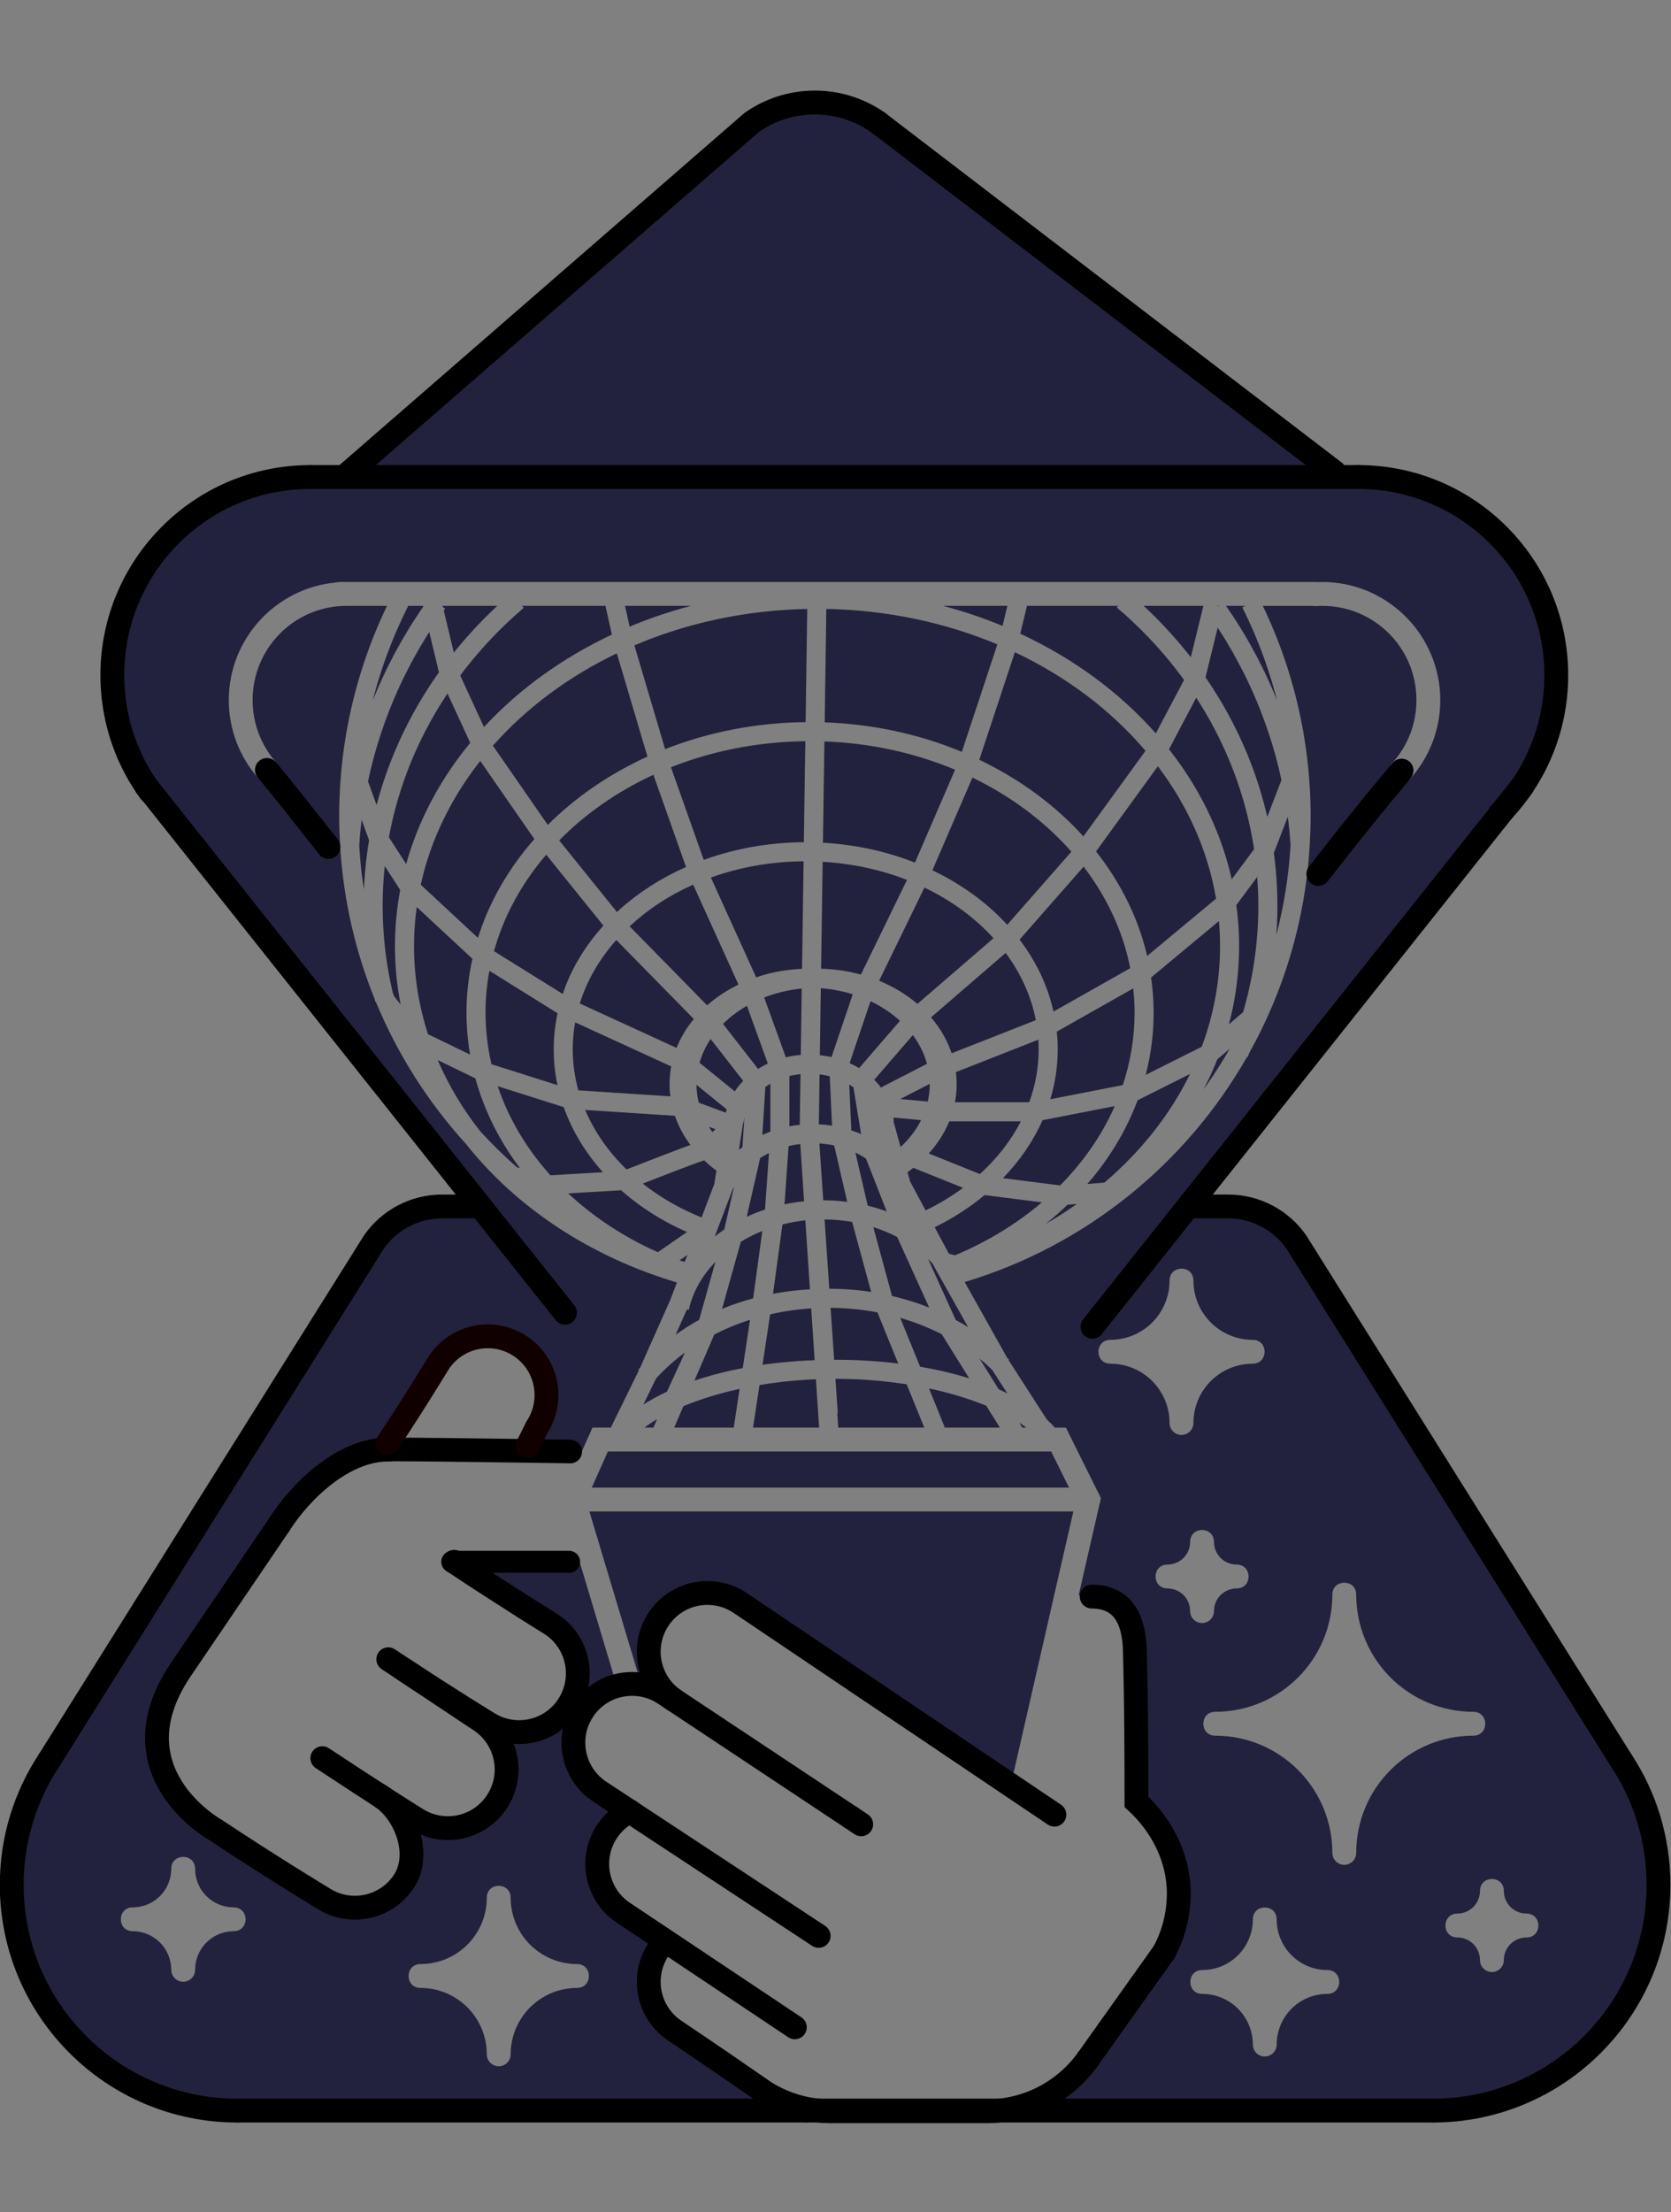 <?xml version="1.0" encoding="UTF-8" standalone="no"?>
<svg
   xmlns:dc="http://purl.org/dc/elements/1.1/"
   xmlns:cc="http://creativecommons.org/ns#"
   xmlns:rdf="http://www.w3.org/1999/02/22-rdf-syntax-ns#"
   xmlns:svg="http://www.w3.org/2000/svg"
   xmlns="http://www.w3.org/2000/svg"
   xmlns:sodipodi="http://sodipodi.sourceforge.net/DTD/sodipodi-0.dtd"
   xmlns:inkscape="http://www.inkscape.org/namespaces/inkscape"
   viewBox="0 0 373.785 494.446"
   height="494.446"
   width="373.785"
   xml:space="preserve"
   id="svg3764"
   version="1.1"
   sodipodi:docname="setto_logo.svg"
   inkscape:version="0.92.3 (2405546, 2018-03-11)"><rect x="0" y="0" width="373.785" height="494.446" fill="#808080" stroke="none"/><sodipodi:namedview
     pagecolor="#ffffff"
     bordercolor="#666666"
     borderopacity="1"
     objecttolerance="10"
     gridtolerance="10"
     guidetolerance="10"
     inkscape:pageopacity="0"
     inkscape:pageshadow="2"
     inkscape:window-width="2262"
     inkscape:window-height="871"
     id="namedview44"
     showgrid="false"
     inkscape:zoom="1.3500141"
     inkscape:cx="172.84413"
     inkscape:cy="191.08448"
     inkscape:window-x="0"
     inkscape:window-y="0"
     inkscape:window-maximized="0"
     inkscape:current-layer="svg3764" /><defs
     id="defs3768" /><g
     transform="matrix(1.333,0,0,-1.333,-158.312,1016.384)"
     id="g3772"><path
       d="m 255.504,745.288 c 3.98,0 7.67,-1.26 10.68,-3.409 l 76.509,-58.551 v -0.84 H 177.134 v 0.57 c 3.679,3.2 67.79,58.9 67.79,58.9 3,2.1 6.65,3.33 10.58,3.33"
       style="fill:#000026;fill-opacity:0.738;fill-rule:nonzero;stroke:none;stroke-width:0.1"
       id="path4700" /><path
       id="path4702"
       d="m 170.833,682.488 c -18.349,0 -33.22,-14.88 -33.22,-33.23 -1e-5,-6.9 2.111,-13.32 5.711,-18.63 0,0 27.77,-34.89 56.06,-70.45 l -0.01,-0.01 h -6.42 c -4.74,0 -8.929,-2.359 -11.449,-5.969 l -54.52,-86.941 c -3.95,-5.98 -6.25,-13.139 -6.25,-20.849 0,-20.9 16.95,-37.85 37.849,-37.85 h 95.562 2.06 c -3.29,0.31 -6.361,1.375 -9.032,3.037 -8.63,5.989 -15.139,10.339 -15.139,10.339 -4.53,3.009 -5.771,9.13 -2.761,13.661 0.19,0.29 0.4,0.568 0.621,0.829 l 0.441,0.659 -6.94,4.63 c -4.54,3.011 -5.77,9.131 -2.761,13.66 0.991,1.48 2.301,2.621 3.79,3.36 l -5.039,3.321 c -4.11,2.73 -5.509,8.02 -3.48,12.359 0.201,0.44 0.44,0.871 0.721,1.291 1.404,2.122 3.495,3.508 5.779,4.085 -0.152,0.197 -0.266,0.421 -0.335,0.659 l -5.87,19.56 -0.173,0.574 h -21.062 c 8.98,-5.96 16.359,-10.5 16.359,-10.5 4.531,-3.009 5.77,-9.119 2.761,-13.658 -0.241,-0.361 -0.49,-0.691 -0.769,-1.011 -3.19,-3.689 -8.711,-4.521 -12.901,-1.74 0,0 -5.54,3.37 -13.83,8.81 7.569,-5.029 12.79,-8.509 12.79,-8.509 4.529,-3.011 5.771,-9.12 2.76,-13.649 -3.009,-4.54 -9.13,-5.77 -13.679,-2.75 0,0 -1.932,1.189 -5.432,3.439 4.13,-3.04 6.371,-9.711 3.51,-14.032 -3.01,-4.529 -9.13,-5.77 -13.679,-2.75 0,0 -8.181,4.922 -17.94,11.391 0,0 -17.33,9.629 -5.911,26.729 l 16.581,24.412 c 3.689,5.819 10.85,12.62 18.259,12.64 l -0.029,1.09 c 4.06,6.04 8.6,13.5 8.6,13.5 1.881,2.831 4.972,4.377 8.133,4.403 1.896,0.016 3.817,-0.516 5.517,-1.645 4.54,-3.009 5.771,-9.13 2.751,-13.679 0,0 -1.332,-2.75 -1.562,-3.1 l -0.01,-0.75 c 3.644,-0.04 6.563,-0.07 9.17,-0.098 l 0.356,0.797 1.419,3.16 h 3.075 l 4.72,9.637 -0.1,0.085 c 0.092,0.107 0.193,0.209 0.287,0.315 l 5.073,11.383 1.112,2.925 c -14.561,4.323 -26.976,12.577 -35.433,23.273 l -0.003,0.003 c -6.328,6.947 -11.46,14.996 -15.1,23.818 l -0.084,-0.021 c -0.041,0.167 -0.077,0.335 -0.117,0.502 -3.176,7.842 -5.161,16.288 -5.745,25.118 l -0.073,0.005 c 0.01,0.181 0.028,0.359 0.04,0.539 -0.097,1.626 -0.163,3.26 -0.163,4.91 0,0.823 0.012,1.644 0.037,2.461 0.004,0.132 0.013,0.262 0.018,0.394 0.023,0.654 0.049,1.307 0.086,1.957 0.023,0.391 0.055,0.778 0.084,1.167 0.031,0.425 0.058,0.851 0.095,1.274 0.025,0.287 0.058,0.571 0.086,0.857 0.051,0.513 0.101,1.027 0.161,1.538 0.034,0.288 0.076,0.573 0.113,0.86 0.064,0.495 0.127,0.99 0.199,1.482 0.048,0.326 0.103,0.65 0.155,0.976 0.073,0.454 0.144,0.909 0.224,1.361 0.055,0.308 0.116,0.613 0.174,0.92 0.09,0.475 0.179,0.95 0.277,1.422 0.065,0.311 0.135,0.619 0.204,0.929 0.096,0.437 0.193,0.875 0.296,1.31 0.082,0.346 0.17,0.689 0.256,1.033 0.106,0.421 0.211,0.843 0.324,1.261 0.09,0.337 0.187,0.671 0.281,1.006 0.113,0.401 0.228,0.801 0.347,1.2 0.107,0.357 0.218,0.712 0.33,1.066 0.121,0.384 0.241,0.768 0.368,1.15 0.116,0.352 0.238,0.702 0.359,1.052 0.129,0.371 0.257,0.743 0.391,1.112 0.132,0.363 0.268,0.725 0.404,1.085 0.14,0.368 0.28,0.736 0.425,1.102 0.131,0.33 0.265,0.658 0.4,0.986 0.157,0.382 0.315,0.762 0.478,1.141 0.141,0.33 0.285,0.658 0.431,0.986 0.166,0.373 0.334,0.745 0.505,1.115 0.149,0.323 0.302,0.643 0.456,0.964 0.023,0.049 0.045,0.098 0.069,0.146 h -6.289 c -0.118,-0.011 -0.237,-0.011 -0.354,-10e-4 0.007,-6e-4 -0.011,10e-4 -0.111,10e-4 -8.749,0 -15.8,-7.05 -15.8,-15.81 0,-3.978 1.461,-7.587 3.879,-10.37 1.15,-1.288 0.237,-3.331 -1.49,-3.333 -0.589,-5.1e-4 -1.149,0.259 -1.529,0.709 -3.022,3.477 -4.859,8.031 -4.859,12.993 0,10.31 7.922,18.806 17.99,19.724 0.194,0.059 0.396,0.088 0.599,0.086 h 1.21 162.659 c 0.107,7.5e-4 0.215,-0.007 0.321,-0.023 0.237,0.01 0.459,0.023 0.719,0.023 10.911,0 19.8,-8.89 19.8,-19.811 0,-4.962 -1.839,-9.517 -4.874,-12.995 -0.394,-0.466 -0.979,-0.726 -1.589,-0.708 -1.701,0.054 -2.562,2.072 -1.424,3.337 2.427,2.782 3.886,6.387 3.886,10.365 0,8.76 -7.051,15.81 -15.8,15.81 -0.344,0 -0.709,-0.019 -1.11,-0.04 -0.166,-0.008 -0.331,0.006 -0.494,0.04 h -8.385 c 0.009,-0.018 0.018,-0.036 0.026,-0.054 0.166,-0.346 0.336,-0.691 0.498,-1.04 0.16,-0.346 0.313,-0.696 0.469,-1.044 0.152,-0.341 0.307,-0.681 0.454,-1.024 0.161,-0.376 0.314,-0.755 0.47,-1.134 0.139,-0.337 0.282,-0.673 0.416,-1.012 0.152,-0.383 0.295,-0.77 0.441,-1.156 0.123,-0.326 0.25,-0.649 0.369,-0.977 0.156,-0.43 0.303,-0.864 0.453,-1.298 0.103,-0.297 0.208,-0.593 0.308,-0.892 0.121,-0.364 0.234,-0.731 0.35,-1.097 0.123,-0.389 0.248,-0.776 0.365,-1.167 0.097,-0.324 0.187,-0.651 0.28,-0.977 0.117,-0.411 0.237,-0.821 0.349,-1.235 0.115,-0.429 0.221,-0.861 0.33,-1.292 0.08,-0.317 0.163,-0.633 0.239,-0.952 0.097,-0.405 0.185,-0.814 0.275,-1.222 0.082,-0.369 0.168,-0.735 0.245,-1.106 0.083,-0.4 0.156,-0.804 0.233,-1.206 0.069,-0.361 0.142,-0.721 0.207,-1.084 0.077,-0.435 0.145,-0.874 0.215,-1.311 0.056,-0.348 0.116,-0.694 0.167,-1.043 0.084,-0.572 0.158,-1.147 0.23,-1.723 0.024,-0.194 0.055,-0.386 0.078,-0.58 0.073,-0.614 0.133,-1.232 0.192,-1.85 0.017,-0.181 0.04,-0.36 0.056,-0.542 0.043,-0.481 0.073,-0.966 0.107,-1.45 0.024,-0.333 0.054,-0.665 0.073,-0.999 3.5e-4,-0.006 7.5e-4,-0.012 0.002,-0.018 0.047,-0.799 0.082,-1.601 0.105,-2.405 0.024,-0.805 0.035,-1.613 0.035,-2.423 0,-1.628 -0.064,-3.241 -0.158,-4.846 0.002,-0.038 0.007,-0.076 0.009,-0.114 l -0.016,-0.002 c -0.753,-12.532 -4.336,-24.299 -10.124,-34.676 -0.097,-0.245 -0.193,-0.493 -0.293,-0.737 l -0.098,0.041 h -10e-4 c -10.261,-17.981 -27.161,-31.679 -47.373,-37.742 l 4.244,-7.562 2.895,-5.158 h 0.002 c 0.093,-0.092 0.192,-0.181 0.284,-0.274 l -0.073,-0.073 6.426,-9.974 c 0.045,-0.042 0.087,-0.085 0.132,-0.127 0.005,-0.005 0.012,-0.01 0.018,-0.015 0.21,-0.197 0.414,-0.397 0.611,-0.599 0.111,-0.113 0.216,-0.228 0.322,-0.343 0.091,-0.098 0.185,-0.195 0.272,-0.294 h 1.857 l 5.42,-10.907 c 0.118,-0.168 0.21,-0.352 0.272,-0.548 l 0.176,-0.353 -0.086,-0.381 c -0.014,-0.214 -0.062,-0.425 -0.144,-0.624 l -3.5,-15.277 c 5.249,-0.227 9.441,-4.537 9.441,-9.858 0,0 0.27,-7.611 0.261,-24.801 4.139,-3.819 7.099,-9.279 7.099,-15.35 0,-3.559 -0.888,-6.921 -2.468,-9.85 l -12.822,-18.01 c -3.416,-4.741 -8.782,-7.98 -14.924,-8.565 h 72.866 c 20.9,0 37.849,16.95 37.849,37.85 0,7.71 -2.299,14.869 -6.249,20.849 l -54.519,86.941 c -2.52,3.61 -6.711,5.969 -11.451,5.969 h -6.42 l -0.18,0.149 c 22.59,28.4 44.831,56.341 52.831,66.391 1.79,2.25 2.869,3.6 3.079,3.87 0.029,0.03 0.041,0.05 0.041,0.05 3.609,5.31 5.719,11.73 5.719,18.63 0,18.35 -14.879,33.23 -33.23,33.23 h -4 -165.56 -6.22 z m 115.525,-273.93 h -22.693 -7.46 c 0.652,-0.062 1.31,-0.104 1.979,-0.104 h 0.299 25.871 0.129 c 0.633,0.004 1.258,0.045 1.876,0.104 z m 3.354,53.654 -1.213,0.816 c 0.142,-0.949 0.938,-1.663 1.897,-1.702 0.972,-0.038 1.831,0.629 2.035,1.581 -1.127,-0.666 -1.713,-0.226 -2.719,-0.694 z M 288.5,463.028 c -0.039,0.257 -0.027,0.518 0.034,0.77 l 7.308,31.961 3.04,13.264 h -81.212 l 2.358,-7.866 5.871,-19.56 c 0.157,-0.512 0.103,-1.065 -0.151,-1.537 1.576,-0.145 3.139,-0.671 4.554,-1.607 l 1.69,-1.122 c -4.5,3.011 -5.72,9.102 -2.72,13.622 3.01,4.54 9.121,5.77 13.67,2.75 z m -62.752,17.033 c -0.562,0.052 -1.125,0.058 -1.685,0.013 -0.562,-0.043 -1.115,-0.148 -1.661,-0.286 0.885,-1.148 2.658,-1.003 3.346,0.272 z m -38.555,180.828 0.061,-0.031 c -0.238,-0.471 -0.466,-0.948 -0.694,-1.424 -0.17,-0.354 -0.338,-0.708 -0.502,-1.065 -0.145,-0.314 -0.287,-0.63 -0.428,-0.946 -0.155,-0.347 -0.309,-0.695 -0.459,-1.044 -0.135,-0.316 -0.267,-0.633 -0.398,-0.951 -0.155,-0.376 -0.309,-0.752 -0.458,-1.131 -0.123,-0.311 -0.242,-0.623 -0.36,-0.936 -0.137,-0.362 -0.274,-0.724 -0.406,-1.088 -0.121,-0.334 -0.238,-0.67 -0.354,-1.006 -0.129,-0.371 -0.256,-0.741 -0.379,-1.115 -0.112,-0.338 -0.218,-0.677 -0.325,-1.017 -0.112,-0.356 -0.225,-0.711 -0.333,-1.069 -0.102,-0.342 -0.2,-0.687 -0.297,-1.031 -0.111,-0.389 -0.222,-0.779 -0.327,-1.17 -0.073,-0.274 -0.141,-0.551 -0.211,-0.826 0.019,0.048 0.038,0.097 0.057,0.145 0.157,0.39 0.328,0.773 0.491,1.16 0.201,0.475 0.395,0.954 0.605,1.425 0.156,0.351 0.324,0.695 0.485,1.043 0.232,0.501 0.458,1.004 0.7,1.5 0.155,0.317 0.322,0.627 0.48,0.942 0.262,0.519 0.521,1.04 0.794,1.553 0.17,0.318 0.351,0.629 0.524,0.945 0.273,0.496 0.541,0.994 0.825,1.484 0.239,0.413 0.491,0.819 0.737,1.228 0.231,0.382 0.455,0.769 0.691,1.147 0.262,0.419 0.539,0.829 0.809,1.244 0.239,0.366 0.47,0.737 0.715,1.099 0.18,0.267 0.37,0.526 0.554,0.791 -0.008,0.035 -0.027,0.113 -0.035,0.146 z m 5.851,0 c 0.015,-0.064 0.037,-0.154 0.053,-0.221 l 0.363,-0.265 c -0.076,-0.105 -0.148,-0.213 -0.224,-0.318 0.578,-2.422 1.141,-4.776 1.683,-7.044 0.127,0.158 0.254,0.317 0.382,0.475 0.191,0.235 0.387,0.466 0.582,0.699 0.198,0.237 0.396,0.474 0.598,0.709 0.178,0.207 0.359,0.412 0.539,0.617 0.247,0.282 0.495,0.563 0.747,0.841 0.129,0.142 0.26,0.282 0.39,0.423 0.279,0.303 0.558,0.605 0.842,0.904 0.172,0.181 0.347,0.359 0.521,0.538 0.257,0.265 0.515,0.529 0.776,0.79 0.182,0.182 0.368,0.362 0.552,0.542 0.252,0.247 0.504,0.492 0.76,0.735 0.198,0.189 0.4,0.374 0.601,0.561 0.006,0.005 0.012,0.011 0.018,0.016 z m 13.31,0 0.292,-0.341 c -0.316,-0.27 -0.627,-0.545 -0.938,-0.82 -0.188,-0.167 -0.377,-0.333 -0.564,-0.501 -0.291,-0.263 -0.578,-0.528 -0.864,-0.795 -0.137,-0.128 -0.275,-0.256 -0.412,-0.385 -0.282,-0.268 -0.562,-0.538 -0.839,-0.81 -0.156,-0.152 -0.312,-0.305 -0.466,-0.458 -0.269,-0.268 -0.533,-0.54 -0.797,-0.812 -0.145,-0.149 -0.29,-0.297 -0.434,-0.447 -0.277,-0.291 -0.549,-0.585 -0.82,-0.88 -0.125,-0.135 -0.251,-0.269 -0.375,-0.406 -0.247,-0.272 -0.49,-0.549 -0.732,-0.825 -0.161,-0.184 -0.324,-0.366 -0.483,-0.551 -0.228,-0.265 -0.45,-0.533 -0.674,-0.801 -0.144,-0.173 -0.291,-0.344 -0.434,-0.519 -0.245,-0.3 -0.486,-0.604 -0.727,-0.908 -0.123,-0.156 -0.249,-0.311 -0.371,-0.469 -0.245,-0.315 -0.483,-0.634 -0.722,-0.954 l 3.987,-8.651 c 0.073,0.079 0.142,0.159 0.215,0.237 5.796,6.205 13.024,11.403 21.243,15.268 -0.179,0.805 -0.447,2.01 -0.983,4.422 -0.046,0.208 -0.042,0.192 -0.089,0.406 z m 17.292,0 c 0.39,-1.754 0.594,-2.675 0.778,-3.504 0.27,0.113 0.533,0.237 0.806,0.347 3.053,1.238 6.227,2.294 9.501,3.157 z m 53.36,0 c 3.451,-0.91 6.786,-2.041 9.99,-3.366 0.19,0.786 0.407,1.688 0.812,3.366 z m 14.095,0 c -0.559,-2.317 -0.823,-3.412 -1.047,-4.342 -0.017,-0.07 -0.065,-0.273 -0.079,-0.33 8.856,-4.112 16.571,-9.771 22.608,-16.563 0.046,-0.052 0.09,-0.106 0.136,-0.158 l 4.736,8.965 c -0.089,0.123 -0.176,0.247 -0.267,0.369 -0.091,0.124 -0.184,0.247 -0.277,0.371 -0.261,0.348 -0.524,0.695 -0.791,1.039 -0.108,0.139 -0.218,0.275 -0.327,0.413 -0.25,0.316 -0.5,0.63 -0.756,0.942 -0.125,0.152 -0.252,0.303 -0.378,0.454 -0.255,0.306 -0.512,0.611 -0.772,0.913 -0.132,0.153 -0.266,0.305 -0.4,0.457 -0.251,0.285 -0.502,0.57 -0.757,0.851 -0.138,0.152 -0.278,0.301 -0.417,0.451 -0.281,0.304 -0.564,0.607 -0.851,0.907 -0.088,0.092 -0.178,0.184 -0.267,0.275 -0.32,0.331 -0.643,0.659 -0.97,0.984 -0.108,0.108 -0.218,0.214 -0.327,0.321 -0.312,0.306 -0.626,0.609 -0.943,0.91 -0.131,0.124 -0.265,0.246 -0.397,0.369 -0.292,0.272 -0.586,0.542 -0.883,0.81 -0.163,0.147 -0.328,0.293 -0.492,0.438 -0.337,0.298 -0.674,0.595 -1.017,0.886 l 0.229,0.268 z m 19.575,0 c 0.193,-0.179 0.386,-0.359 0.577,-0.541 0.228,-0.217 0.453,-0.437 0.678,-0.656 0.21,-0.205 0.421,-0.408 0.628,-0.615 0.239,-0.238 0.474,-0.48 0.709,-0.721 0.2,-0.205 0.401,-0.409 0.599,-0.617 0.219,-0.23 0.435,-0.462 0.65,-0.694 0.208,-0.224 0.416,-0.446 0.621,-0.672 0.213,-0.235 0.423,-0.474 0.633,-0.712 0.196,-0.222 0.394,-0.443 0.587,-0.668 0.217,-0.252 0.43,-0.508 0.643,-0.763 0.181,-0.216 0.362,-0.431 0.541,-0.649 0.226,-0.276 0.448,-0.555 0.669,-0.835 0.126,-0.159 0.255,-0.315 0.379,-0.475 0.768,3.123 1.831,7.446 2.118,8.618 z m 12.284,0 0.275,-0.067 0.095,0.067 z m 1.531,0 c 0.309,-0.444 0.615,-0.89 0.916,-1.34 0.073,-0.11 0.151,-0.217 0.224,-0.328 0.472,-0.715 0.931,-1.439 1.38,-2.169 0.021,-0.035 0.044,-0.069 0.066,-0.104 0.462,-0.754 0.911,-1.517 1.348,-2.287 0.007,-0.013 0.015,-0.025 0.022,-0.038 0.308,-0.543 0.601,-1.096 0.896,-1.646 0.136,-0.253 0.279,-0.501 0.412,-0.756 0.269,-0.515 0.524,-1.04 0.782,-1.562 0.137,-0.277 0.281,-0.549 0.415,-0.828 0.294,-0.612 0.571,-1.231 0.85,-1.852 0.092,-0.205 0.191,-0.406 0.281,-0.612 0.336,-0.767 0.659,-1.542 0.971,-2.322 -0.027,0.107 -0.053,0.214 -0.081,0.321 -0.047,0.181 -0.091,0.363 -0.139,0.543 -0.121,0.451 -0.251,0.897 -0.379,1.345 -0.079,0.275 -0.154,0.552 -0.236,0.826 -0.121,0.405 -0.252,0.805 -0.379,1.207 -0.098,0.31 -0.192,0.622 -0.294,0.93 -0.123,0.371 -0.254,0.739 -0.382,1.107 -0.117,0.336 -0.232,0.673 -0.353,1.006 -0.125,0.344 -0.257,0.684 -0.387,1.025 -0.133,0.351 -0.263,0.702 -0.401,1.05 -0.138,0.349 -0.284,0.695 -0.428,1.042 -0.136,0.329 -0.27,0.66 -0.41,0.987 -0.155,0.36 -0.316,0.718 -0.476,1.075 -0.141,0.316 -0.281,0.634 -0.426,0.948 -0.147,0.316 -0.299,0.629 -0.45,0.943 -0.196,0.409 -0.39,0.819 -0.593,1.225 l 0.523,0.262 z m -67.063,-0.521 -0.275,-19.018 c 8.01,-0.285 15.616,-1.944 22.475,-4.726 0.181,-0.073 0.356,-0.156 0.536,-0.231 l 5.966,18.031 c -8.657,3.632 -18.383,5.749 -28.702,5.944 z m -3.201,-10e-4 c -10.443,-0.208 -20.276,-2.388 -29.008,-6.111 l 5.158,-17.399 c 7.19,2.83 15.174,4.44 23.575,4.531 z m 68.878,-3.136 c -0.837,-3.404 -1.85,-7.524 -2.046,-8.322 0.107,-0.156 0.21,-0.315 0.316,-0.472 0.181,-0.266 0.362,-0.531 0.539,-0.8 0.18,-0.274 0.356,-0.55 0.532,-0.826 0.165,-0.258 0.331,-0.516 0.492,-0.776 0.166,-0.267 0.327,-0.537 0.489,-0.807 0.142,-0.237 0.287,-0.472 0.426,-0.71 0.193,-0.33 0.38,-0.664 0.568,-0.998 0.115,-0.205 0.234,-0.408 0.347,-0.614 0.181,-0.328 0.355,-0.66 0.53,-0.992 0.112,-0.211 0.226,-0.422 0.335,-0.634 0.173,-0.336 0.34,-0.676 0.508,-1.015 0.107,-0.215 0.215,-0.43 0.319,-0.646 0.137,-0.284 0.268,-0.571 0.401,-0.857 0.134,-0.287 0.269,-0.574 0.398,-0.863 0.12,-0.268 0.235,-0.539 0.352,-0.809 0.122,-0.282 0.248,-0.563 0.366,-0.847 0.14,-0.336 0.273,-0.674 0.407,-1.012 0.093,-0.233 0.188,-0.465 0.278,-0.699 0.145,-0.375 0.282,-0.754 0.42,-1.132 0.071,-0.196 0.146,-0.391 0.215,-0.587 0.121,-0.342 0.235,-0.686 0.35,-1.03 0.087,-0.258 0.177,-0.515 0.261,-0.775 0.088,-0.274 0.17,-0.551 0.255,-0.826 0.098,-0.317 0.197,-0.633 0.29,-0.952 0.076,-0.261 0.147,-0.524 0.22,-0.787 0.094,-0.338 0.191,-0.675 0.28,-1.015 0.061,-0.233 0.116,-0.469 0.174,-0.703 0.093,-0.371 0.187,-0.74 0.274,-1.113 0.008,-0.036 0.017,-0.071 0.025,-0.107 l 2.373,6.161 c -0.038,0.175 -0.078,0.349 -0.117,0.524 -0.108,0.484 -0.21,0.971 -0.327,1.452 -0.002,0.01 -0.005,0.019 -0.007,0.029 -0.206,0.846 -0.428,1.687 -0.662,2.522 -0.647,2.302 -1.407,4.556 -2.26,6.766 -0.086,0.222 -0.166,0.448 -0.253,0.669 -0.622,1.567 -1.298,3.108 -2.02,4.623 -0.022,0.045 -0.041,0.092 -0.063,0.138 -0.616,1.286 -1.276,2.549 -1.961,3.795 -0.152,0.276 -0.297,0.556 -0.453,0.831 -0.308,0.544 -0.63,1.08 -0.951,1.616 -0.114,0.191 -0.222,0.386 -0.338,0.576 -0.358,0.585 -0.73,1.162 -1.103,1.737 -0.061,0.095 -0.12,0.191 -0.182,0.286 z m -132.302,-0.735 c -0.126,-0.197 -0.257,-0.389 -0.381,-0.587 -0.181,-0.29 -0.353,-0.586 -0.53,-0.879 -0.284,-0.468 -0.572,-0.935 -0.847,-1.409 -0.196,-0.339 -0.382,-0.686 -0.573,-1.028 -0.242,-0.434 -0.49,-0.865 -0.724,-1.304 -0.226,-0.425 -0.439,-0.858 -0.658,-1.288 -0.185,-0.364 -0.377,-0.724 -0.557,-1.091 -2.357,-4.827 -4.216,-9.933 -5.512,-15.253 -0.179,-0.735 -0.341,-1.475 -0.498,-2.218 l 1.433,-3.948 c 0.06,0.23 0.129,0.458 0.192,0.687 0.098,0.358 0.195,0.716 0.299,1.072 0.057,0.194 0.119,0.386 0.177,0.58 0.117,0.388 0.235,0.776 0.359,1.162 0.074,0.229 0.152,0.456 0.229,0.684 0.123,0.368 0.246,0.737 0.375,1.103 0.073,0.206 0.15,0.409 0.224,0.614 0.133,0.365 0.267,0.73 0.406,1.093 0.085,0.222 0.175,0.441 0.262,0.662 0.144,0.363 0.287,0.726 0.437,1.085 0.089,0.213 0.182,0.423 0.272,0.634 0.145,0.339 0.289,0.678 0.439,1.014 0.112,0.25 0.23,0.496 0.344,0.744 0.15,0.324 0.298,0.648 0.453,0.97 0.084,0.175 0.172,0.348 0.258,0.521 0.187,0.38 0.374,0.76 0.568,1.137 0.093,0.181 0.191,0.36 0.286,0.541 0.188,0.357 0.376,0.714 0.57,1.068 0.105,0.191 0.214,0.38 0.321,0.57 0.197,0.351 0.395,0.701 0.598,1.049 0.112,0.192 0.227,0.382 0.341,0.573 0.194,0.324 0.387,0.647 0.586,0.968 0.138,0.223 0.28,0.443 0.42,0.664 0.194,0.305 0.387,0.612 0.586,0.914 0.136,0.207 0.277,0.412 0.416,0.618 0.198,0.295 0.395,0.59 0.598,0.882 0.147,0.212 0.299,0.421 0.448,0.631 -0.141,0.592 -0.888,3.713 -1.617,6.766 z m 98.263,-3.381 -5.966,-18.038 c 6.126,-2.934 11.569,-6.777 16.04,-11.336 0.488,-0.497 0.955,-1.008 1.419,-1.522 l 10.431,14.358 c -5.751,6.765 -13.233,12.431 -21.924,16.538 z m -66.792,-0.192 c -8.155,-3.916 -15.24,-9.202 -20.796,-15.489 l 9.207,-13.282 c 4.664,4.649 10.333,8.551 16.726,11.457 z m -28.414,-6.734 c -0.075,-0.113 -0.152,-0.226 -0.227,-0.34 -0.197,-0.299 -0.388,-0.602 -0.58,-0.904 -0.122,-0.193 -0.247,-0.383 -0.368,-0.577 -0.198,-0.319 -0.39,-0.643 -0.583,-0.965 -0.108,-0.18 -0.216,-0.359 -0.322,-0.541 -0.187,-0.32 -0.369,-0.642 -0.551,-0.965 -0.104,-0.184 -0.209,-0.367 -0.311,-0.552 -0.203,-0.369 -0.399,-0.741 -0.595,-1.113 -0.074,-0.141 -0.15,-0.28 -0.223,-0.422 -0.183,-0.355 -0.361,-0.714 -0.538,-1.072 -0.086,-0.176 -0.176,-0.35 -0.261,-0.526 -0.145,-0.3 -0.283,-0.603 -0.423,-0.905 -0.11,-0.239 -0.224,-0.476 -0.331,-0.716 -0.143,-0.319 -0.28,-0.641 -0.417,-0.962 -0.088,-0.206 -0.179,-0.41 -0.265,-0.617 -0.124,-0.298 -0.241,-0.598 -0.36,-0.898 -0.106,-0.266 -0.214,-0.531 -0.316,-0.798 -0.085,-0.223 -0.166,-0.447 -0.249,-0.671 -0.119,-0.321 -0.239,-0.641 -0.353,-0.964 -0.093,-0.265 -0.181,-0.533 -0.271,-0.8 -0.097,-0.287 -0.197,-0.573 -0.29,-0.861 -0.111,-0.345 -0.216,-0.693 -0.321,-1.04 -0.063,-0.208 -0.129,-0.415 -0.19,-0.624 -0.104,-0.357 -0.201,-0.717 -0.299,-1.077 -0.059,-0.217 -0.122,-0.433 -0.179,-0.65 -0.093,-0.356 -0.18,-0.714 -0.267,-1.072 -0.052,-0.213 -0.107,-0.425 -0.157,-0.639 -0.089,-0.386 -0.171,-0.775 -0.253,-1.163 -0.042,-0.196 -0.086,-0.39 -0.126,-0.586 -0.073,-0.363 -0.139,-0.728 -0.207,-1.093 l 2.899,-4.49 c 0.115,0.412 0.231,0.823 0.356,1.232 2.12,6.942 5.684,13.384 10.393,19.097 z m 125.641,-0.706 -4.567,-8.646 c 4.91,-6.242 8.473,-13.31 10.321,-20.919 0.071,-0.294 0.134,-0.59 0.201,-0.885 l 3.751,5.041 c -0.069,0.455 -0.138,0.91 -0.217,1.362 -0.038,0.221 -0.083,0.439 -0.123,0.659 -0.066,0.357 -0.13,0.715 -0.202,1.071 -0.05,0.245 -0.106,0.487 -0.158,0.731 -0.076,0.354 -0.15,0.709 -0.231,1.061 -0.002,0.011 -0.005,0.021 -0.007,0.032 -0.134,0.573 -0.276,1.142 -0.425,1.709 -0.002,0.008 -0.004,0.017 -0.006,0.025 -0.146,0.556 -0.3,1.109 -0.461,1.66 -0.053,0.181 -0.111,0.36 -0.166,0.541 -0.118,0.389 -0.236,0.777 -0.36,1.163 -0.044,0.135 -0.09,0.269 -0.135,0.404 -0.143,0.434 -0.288,0.867 -0.441,1.296 -0.005,0.012 -0.008,0.024 -0.012,0.035 -0.192,0.54 -0.392,1.077 -0.598,1.611 -0.053,0.137 -0.109,0.272 -0.163,0.409 -0.158,0.402 -0.317,0.804 -0.483,1.203 -0.081,0.194 -0.168,0.387 -0.25,0.58 -0.148,0.345 -0.294,0.691 -0.448,1.033 -0.075,0.166 -0.154,0.33 -0.23,0.495 -0.177,0.386 -0.356,0.772 -0.541,1.154 -0.046,0.096 -0.095,0.19 -0.142,0.286 -0.207,0.424 -0.418,0.847 -0.634,1.266 -0.073,0.141 -0.149,0.28 -0.223,0.42 -0.198,0.377 -0.397,0.752 -0.602,1.125 -0.077,0.14 -0.156,0.278 -0.234,0.417 -0.213,0.38 -0.428,0.759 -0.649,1.135 -0.068,0.115 -0.138,0.229 -0.207,0.344 -0.232,0.389 -0.465,0.777 -0.705,1.162 -0.065,0.104 -0.132,0.208 -0.198,0.312 -0.15,0.237 -0.303,0.472 -0.456,0.708 z m -65.597,-7.298 c -8.076,-0.096 -15.708,-1.65 -22.547,-4.367 l 5.503,-15.532 c 5.155,1.873 10.837,2.928 16.797,2.963 z m 3.201,-0.034 -0.246,-16.986 c 5.487,-0.305 10.705,-1.464 15.439,-3.334 l 6.735,15.579 c -6.639,2.777 -14.057,4.456 -21.929,4.742 z m -57.75,-3.272 c -4.867,-6.189 -8.326,-13.213 -9.987,-20.754 l 9.599,-8.914 c 1.903,6.075 5.156,11.677 9.47,16.564 z m 113.711,-0.891 -10.378,-14.284 c 4.04,-5.111 6.974,-10.904 8.49,-17.149 0.031,-0.126 0.051,-0.256 0.081,-0.382 l 11.569,9.614 c -1.361,8.063 -4.769,15.588 -9.762,22.201 z m -84.656,-1.433 c -6.077,-2.807 -11.44,-6.551 -15.809,-10.999 l 9.693,-12.013 c 0.146,0.135 0.284,0.274 0.432,0.407 3.195,2.868 6.968,5.291 11.159,7.148 z m 53.54,-0.464 -6.722,-15.545 c 4.308,-2.058 8.145,-4.715 11.317,-7.852 0.425,-0.42 0.837,-0.851 1.238,-1.288 l 10.77,12.256 c -4.437,5.033 -10.091,9.273 -16.603,12.428 z m 52.915,-6.573 -0.653,-1.696 -1.686,-4.373 v -0.002 c 0.055,-0.41 0.112,-0.82 0.16,-1.232 0.03,-0.263 0.053,-0.527 0.081,-0.791 0.039,-0.375 0.08,-0.749 0.113,-1.125 1.7e-4,-0.002 -1.7e-4,-0.004 0,-0.006 0.053,-0.617 0.097,-1.236 0.133,-1.857 0.022,-0.386 0.036,-0.773 0.051,-1.16 0.011,-0.263 0.026,-0.526 0.034,-0.79 0.018,-0.639 0.028,-1.28 0.028,-1.923 0,-1.116 -0.029,-2.227 -0.084,-3.331 -0.025,-0.511 -0.057,-1.021 -0.094,-1.529 1.265,4.836 2.07,9.856 2.386,15.01 -0.053,0.808 -0.114,1.614 -0.192,2.414 -0.078,0.801 -0.174,1.597 -0.277,2.391 z m -155.411,-0.508 c -0.092,-0.748 -0.181,-1.496 -0.25,-2.25 -3.1e-4,-0.004 -0.002,-0.007 -0.002,-0.01 -0.064,-0.694 -0.109,-1.394 -0.154,-2.093 0.105,-1.689 0.246,-3.368 0.456,-5.026 0.097,-0.764 0.218,-1.52 0.337,-2.276 0.033,0.781 0.078,1.559 0.138,2.333 0.016,0.205 0.026,0.412 0.044,0.617 0.045,0.519 0.099,1.035 0.155,1.551 0.012,0.107 0.021,0.214 0.034,0.321 0.037,0.324 0.083,0.646 0.125,0.968 0.041,0.318 0.079,0.637 0.125,0.954 0.017,0.116 0.037,0.23 0.054,0.346 0.057,0.383 0.116,0.765 0.18,1.145 z m 30.968,-5.849 c -4.106,-4.792 -7.123,-10.269 -8.761,-16.179 l 11.543,-7.185 c 0.127,0.378 0.25,0.756 0.391,1.128 1.433,3.769 3.629,7.252 6.429,10.336 z m 43.191,-1.112 c -5.553,-0.04 -10.808,-1.012 -15.555,-2.723 l 7.592,-16.733 c 2.403,0.816 4.997,1.312 7.701,1.425 z m 3.199,-0.085 -0.259,-17.934 c 2.32,-0.056 4.565,-0.39 6.683,-0.97 l 7.727,15.869 c -4.321,1.687 -9.097,2.742 -14.15,3.035 z m -73.479,-0.712 c -0.043,-0.403 -0.087,-0.805 -0.122,-1.21 -7.5e-4,-0.009 -0.002,-0.018 -0.003,-0.026 -0.102,-1.193 -0.172,-2.395 -0.207,-3.605 -1.7e-4,-0.006 1.7e-4,-0.012 0,-0.018 -0.017,-0.608 -0.026,-1.218 -0.026,-1.83 0,-5.013 0.594,-9.894 1.707,-14.597 0.071,-0.173 0.143,-0.345 0.215,-0.517 0.008,-0.018 0.016,-0.036 0.023,-0.054 l 1.072,-1.371 c -0.153,0.781 -0.289,1.567 -0.406,2.358 -0.359,2.439 -0.543,4.925 -0.543,7.447 0,3.206 0.301,6.349 0.875,9.415 l -2.206,3.42 z M 300.604,617.15 289.858,604.918 c 2.757,-3.62 4.721,-7.695 5.695,-12.069 l 12.867,7.273 c -0.112,0.57 -0.227,1.14 -0.365,1.704 -1.353,5.535 -3.923,10.706 -7.452,15.324 z m 29.128,-1.731 -3.501,-4.708 c 0.238,-1.755 0.39,-3.534 0.444,-5.333 0.015,-0.515 0.023,-1.03 0.023,-1.548 0,-4.081 -0.484,-8.064 -1.405,-11.911 -0.098,-0.409 -0.214,-0.813 -0.322,-1.219 l 1.727,1.477 0.665,0.568 c 1.663,5.679 2.561,11.65 2.561,17.818 0,1.633 -0.07,3.252 -0.192,4.856 z m -94.649,-1.285 c -4.055,-1.811 -7.657,-4.189 -10.661,-6.99 l 13.002,-13.245 c 1.541,1.359 3.314,2.532 5.263,3.478 z m 38.812,-0.488 -4.362,-8.959 -3.246,-6.667 c 2.403,-0.986 4.577,-2.302 6.432,-3.883 l 7.705,6.647 5.062,4.37 c -3.106,3.416 -7.048,6.312 -11.591,8.492 z m -85.198,-3.268 c -0.232,-1.678 -0.382,-3.378 -0.434,-5.096 -0.015,-0.483 -0.022,-0.967 -0.022,-1.453 0,-5.104 0.821,-10.051 2.341,-14.763 h 0.001 l 7.069,-3.432 c -0.074,0.429 -0.149,0.857 -0.209,1.291 -0.264,1.892 -0.401,3.819 -0.401,5.773 0,3.082 0.353,6.089 0.998,9.007 z m 134.615,-2.351 -11.386,-9.463 c 0.273,-1.924 0.429,-3.878 0.429,-5.867 0,-3.594 -0.462,-7.093 -1.334,-10.46 l 9.404,4.715 c 1.991,5.336 3.073,11.003 3.073,16.876 0,1.412 -0.064,2.812 -0.186,4.198 z m -101.128,-3.174 c -2.814,-3.171 -4.919,-6.77 -6.127,-10.645 l 16.241,-7.45 c 0.693,1.743 1.671,3.372 2.895,4.849 z m 65.339,-2.169 -12.527,-10.808 c 1.545,-1.797 2.729,-3.825 3.46,-6.021 l 14.13,5.556 c -0.787,4.055 -2.537,7.867 -5.062,11.272 z m -86.637,-2.99 c -0.284,-1.533 -0.479,-3.089 -0.574,-4.667 -0.047,-0.772 -0.07,-1.548 -0.07,-2.329 0,-2.964 0.344,-5.864 0.993,-8.675 l 11.082,-3.51 c -0.054,0.253 -0.111,0.506 -0.158,0.762 -0.316,1.713 -0.48,3.468 -0.48,5.257 0,2.065 0.231,4.08 0.647,6.04 l -0.757,0.472 z m 55.617,-2.927 -0.155,-10.714 -0.007,-0.517 c 0.667,-0.07 1.322,-0.174 1.96,-0.319 l 3.561,10.535 c -1.683,0.523 -3.479,0.872 -5.358,1.015 z m 52.428,-0.032 -6.06,-3.425 -6.773,-3.828 c 0.039,-0.382 0.082,-0.763 0.105,-1.148 0.037,-0.597 0.056,-1.197 0.056,-1.802 0,-2.895 -0.433,-5.702 -1.242,-8.383 l 12.158,2.373 h 0.002 c 1.286,3.879 1.979,7.962 1.979,12.176 0,1.361 -0.083,2.706 -0.224,4.037 z m -55.63,-0.023 c -2.242,-0.226 -4.361,-0.742 -6.299,-1.5 l 3.63,-10.033 c 0.387,0.092 0.778,0.177 1.176,0.242 0.438,0.071 0.882,0.124 1.332,0.161 z m 11.544,-2.123 -3.51,-10.387 c 0.286,-0.129 0.571,-0.258 0.845,-0.403 0.256,-0.135 0.499,-0.285 0.744,-0.434 l 6.857,7.929 c -1.41,1.294 -3.074,2.409 -4.937,3.294 z m -20.742,-0.77 c -1.505,-0.865 -2.853,-1.889 -4.006,-3.04 l 5.871,-7.54 c 0.521,0.328 1.072,0.622 1.644,0.888 z m -28.819,-2.776 c -0.171,-0.956 -0.296,-1.925 -0.357,-2.905 -0.033,-0.532 -0.05,-1.067 -0.05,-1.605 0,-2.365 0.325,-4.674 0.94,-6.896 l 15.439,-1.003 c -0.085,0.671 -0.136,1.35 -0.136,2.041 0,1.016 0.095,2.01 0.274,2.979 z m 56.665,-2.136 -6.491,-7.509 c 0.189,-0.188 0.383,-0.373 0.558,-0.571 0.203,-0.23 0.388,-0.472 0.571,-0.715 l 7.734,3.976 c -0.467,1.716 -1.275,3.341 -2.373,4.819 z m -33.938,-0.656 c -0.83,-1.245 -1.456,-2.585 -1.857,-3.986 1.69,-1.371 3.938,-3.195 5.912,-4.796 0.409,0.625 0.883,1.212 1.414,1.759 l -3.782,4.857 z m 54.998,-0.113 -13.833,-5.439 c 0.083,-0.665 0.126,-1.34 0.126,-2.026 0,-1.032 -0.104,-2.043 -0.291,-3.029 h 12.469 c 1.027,2.824 1.579,5.808 1.579,8.889 0,0.538 -0.016,1.073 -0.05,1.605 z m 32.118,-1.516 -2.08,-1.778 c -0.675,-1.701 -1.443,-3.367 -2.29,-4.995 0.183,0.253 0.374,0.5 0.554,0.756 1.363,1.941 2.63,3.953 3.816,6.018 z m -132.913,-1.903 c 1.81,-4.218 4.202,-8.205 7.099,-11.896 1.95,-2.138 4.017,-4.168 6.19,-6.079 l 0.508,-0.136 c -0.295,0.391 -0.588,0.783 -0.87,1.182 -2.568,3.638 -4.593,7.585 -5.975,11.763 -0.198,0.597 -0.383,1.199 -0.554,1.805 -0.027,0.096 -0.048,0.195 -0.075,0.291 z m 126.253,-2.328 -8.802,-4.415 c -1.754,-4.677 -4.312,-9.047 -7.545,-12.989 -0.29,-0.354 -0.591,-0.702 -0.892,-1.049 l 2.862,0.229 c 6.113,5.201 11.025,11.379 14.377,18.224 z m -65.375,-0.034 c -0.64,-0.067 -1.262,-0.168 -1.857,-0.316 v -8.438 c 0.372,0.07 0.745,0.137 1.125,0.188 0.2,0.026 0.405,0.039 0.608,0.06 l 0.04,2.72 z m 3.201,-0.034 -0.122,-8.386 c 0.611,-0.03 1.215,-0.074 1.809,-0.155 0.137,-0.019 0.27,-0.049 0.406,-0.07 l -0.379,8.287 c -0.551,0.144 -1.124,0.251 -1.714,0.325 z m -8.257,-1.581 c -0.292,-0.17 -0.573,-0.351 -0.841,-0.542 l -0.504,-8.048 c 0.437,0.202 0.886,0.389 1.345,0.56 z m 26.747,-0.016 -4.95,-2.544 4.619,-0.423 c 0.215,0.947 0.333,1.92 0.333,2.914 0,0.018 -10e-4,0.036 -10e-4,0.054 z m -13.509,-0.105 0.23,-5.029 0.122,-2.665 c 0.543,-0.181 1.078,-0.376 1.594,-0.601 0.013,-0.006 0.025,-0.012 0.038,-0.018 l -0.557,3.41 -0.722,4.428 -0.002,10e-4 c -0.226,0.164 -0.459,0.322 -0.703,0.472 z m -25.632,-0.061 c 0.009,-1.02 0.138,-2.017 0.374,-2.987 l 4.547,-1.68 c 0.003,0.014 0.007,0.027 0.01,0.041 0.038,0.176 0.075,0.353 0.123,0.526 v 0.002 c -1.311,1.063 -2.973,2.411 -5.054,4.099 z m -33.36,-0.226 c 1.657,-4.916 4.275,-9.501 7.686,-13.598 0.377,-0.453 0.765,-0.901 1.162,-1.342 l 3.873,0.229 4.934,0.29 c -2.92,3.245 -5.171,6.928 -6.58,10.915 z m 103.54,-3.338 -12.11,-2.361 c -1.577,-3.553 -3.841,-6.826 -6.647,-9.721 l 9.593,-1.214 c 3.834,3.868 6.918,8.267 9.059,13.046 0.037,0.083 0.069,0.168 0.105,0.25 z m -88.859,-0.643 c 0.011,-0.027 0.021,-0.054 0.032,-0.081 1.528,-3.581 3.835,-6.879 6.769,-9.756 0.047,-0.046 0.097,-0.091 0.145,-0.138 0.714,0.281 2.945,1.159 5.915,2.3 1.721,0.661 3.448,1.316 4.77,1.799 0.011,0.004 0.017,0.006 0.028,0.01 -1.122,1.501 -2.008,3.142 -2.607,4.888 z m 26.708,-1.217 c -0.069,-0.332 -0.122,-0.667 -0.141,-1.006 l -0.076,0.005 -0.694,-4.471 c 0.194,0.165 0.395,0.323 0.598,0.479 z m 25.006,-0.059 c 0.026,-0.203 0.063,-0.402 0.078,-0.608 l -0.066,-0.005 1.198,-4.326 c 1.447,1.341 2.616,2.86 3.447,4.51 z m 9.381,-0.633 c -0.805,-1.962 -1.977,-3.776 -3.438,-5.389 l 8.577,-3.451 c 2.87,2.604 5.203,5.587 6.879,8.84 z m -40.34,-0.911 c 0.189,-0.306 0.39,-0.606 0.602,-0.901 0.065,0.063 0.112,0.105 0.177,0.168 0.163,0.16 0.165,0.168 0.324,0.325 z m 18.546,-2.798 0.65,-9.532 c 1.056,-7.2e-4 2.097,-0.053 3.122,-0.154 0.304,-0.03 0.602,-0.073 0.902,-0.111 l -2.194,9.46 c -0.799,0.169 -1.628,0.283 -2.48,0.337 z m -3.207,-0.091 c -0.673,-0.08 -1.328,-0.2 -1.964,-0.353 l -0.683,-9.759 c 0.234,0.049 0.468,0.1 0.705,0.144 0.846,0.157 1.708,0.277 2.581,0.365 z m 9.252,-1.452 1.749,-7.538 0.313,-1.349 c 1.029,-0.253 2.032,-0.552 3.004,-0.904 0.063,-0.023 0.124,-0.05 0.188,-0.073 l -3.486,8.877 c -0.387,0.253 -0.784,0.496 -1.204,0.716 -0.183,0.096 -0.375,0.182 -0.564,0.271 z m -14.505,-0.072 c -0.519,-0.253 -1.013,-0.532 -1.484,-0.834 l -2.25,-9.85 c 0.986,0.458 2.011,0.864 3.069,1.214 l 0.057,0.814 z m -10.878,-1.214 c -0.342,-0.117 -0.719,-0.246 -1.236,-0.435 -1.289,-0.47 -3.007,-1.122 -4.72,-1.78 -2.179,-0.837 -3.053,-1.183 -4.345,-1.689 2.624,-2.071 5.611,-3.852 8.889,-5.271 0.323,-0.14 0.652,-0.273 0.98,-0.406 l 2.143,5.641 0.344,2.218 c -0.727,0.535 -1.411,1.112 -2.055,1.721 z m 35.109,-1.26 c -0.319,-0.252 -0.643,-0.498 -0.979,-0.734 l 0.432,-1.562 2.604,-4.844 c 2.255,1.095 4.356,2.365 6.278,3.785 l -0.732,0.294 z m -30.075,-3.069 c -0.099,-0.203 -0.198,-0.407 -0.281,-0.615 l -10e-4,-10e-4 v -10e-4 l -2.977,-7.833 c 0.514,0.412 1.047,0.805 1.6,1.181 z m -18.968,-0.69 -8.878,-0.524 c 3.885,-3.627 8.456,-6.738 13.559,-9.179 0.491,-0.235 0.988,-0.46 1.488,-0.683 l 4.878,3.387 c -2.147,0.944 -4.188,2.035 -6.098,3.262 -0.394,0.253 -0.783,0.511 -1.166,0.775 -1.334,0.921 -2.594,1.913 -3.782,2.962 z m 61.002,-0.809 c -2.507,-2.077 -5.321,-3.895 -8.383,-5.395 l 2.38,-4.425 1,-0.287 c 5.465,2.281 10.396,5.295 14.612,8.89 z m 15.472,-1.491 -1.556,-0.125 c -1.132,-1.082 -2.312,-2.126 -3.551,-3.119 -0.056,-0.045 -0.115,-0.087 -0.171,-0.132 1.828,1.053 3.587,2.181 5.278,3.375 z m -42.334,-2.59 0.794,-11.622 c 2.228,-0.008 4.414,-0.164 6.541,-0.466 0.163,-0.023 0.322,-0.056 0.485,-0.081 l -3.193,11.748 c -1.492,0.261 -3.038,0.407 -4.626,0.42 z m -3.224,-0.151 c -1.325,-0.139 -2.604,-0.382 -3.844,-0.694 l -1.581,-11.624 c 2.001,0.378 4.07,0.625 6.193,0.75 z m 11.402,-1.137 3.139,-11.552 c 1.497,-0.349 2.961,-0.764 4.38,-1.252 0.629,-0.216 1.247,-0.449 1.859,-0.691 l -0.412,0.905 -4.958,10.929 c -1.256,0.653 -2.595,1.211 -4.008,1.661 z m -18.625,-0.649 c -1.278,-0.515 -2.481,-1.126 -3.606,-1.813 l -3.149,-11.249 c 1.668,0.692 3.414,1.273 5.219,1.758 z m -12.58,-4.021 -1.304,-0.905 c 0.284,-0.093 0.573,-0.177 0.858,-0.267 z m 40.4,-0.677 4.644,-10.235 c 0.389,-0.21 0.781,-0.416 1.16,-0.637 0.311,-0.181 0.61,-0.377 0.914,-0.565 l -5.602,9.981 -0.378,0.703 c -0.238,0.256 -0.483,0.507 -0.738,0.753 z m -35.697,-0.494 c -2.249,-2.322 -3.812,-5.071 -4.458,-8.029 l -0.316,0.069 -1.897,-4.261 c 1.25,0.911 2.567,1.75 3.951,2.509 z m 78.22,-1.126 c 0.991,0 1.982,-0.659 2.001,-1.973 0,-5.526 4.442,-9.967 9.973,-9.967 2.629,-0.037 2.629,-3.962 0,-3.999 -5.53,0 -9.973,-4.443 -9.973,-9.973 -0.016,-1.127 -0.959,-2.02 -2.086,-1.972 -1.06,0.046 -1.9,0.911 -1.915,1.972 0,5.53 -4.439,9.973 -9.965,9.973 -2.629,0.037 -2.629,3.962 0,3.999 5.527,0 9.965,4.44 9.965,9.967 0.019,1.315 1.009,1.973 2,1.973 z m -58.884,-6.573 0.595,-8.707 c 0.067,1.5e-4 0.132,0.003 0.199,0.003 3.656,0 7.187,-0.225 10.553,-0.634 l -3.406,8.37 -0.084,0.205 c -2.524,0.481 -5.155,0.74 -7.857,0.763 z m -3.255,-0.092 c -2.371,-0.152 -4.673,-0.494 -6.889,-1 l -1.274,-8.451 c 0.093,0.013 0.19,0.022 0.283,0.035 0.022,0.003 0.044,0.005 0.066,0.007 0.907,0.126 1.825,0.239 2.758,0.335 0.367,0.038 0.745,0.063 1.116,0.097 0.6,0.054 1.194,0.114 1.803,0.155 0.805,0.055 1.623,0.091 2.443,0.125 0.091,0.004 0.181,0.011 0.272,0.015 z m 14.941,-1.589 3.335,-8.188 c 2.923,-0.5 5.686,-1.154 8.238,-1.953 l -4.608,7.399 c -2.15,1.092 -4.45,2.011 -6.88,2.72 -0.028,0.008 -0.057,0.014 -0.085,0.022 z m -25.204,-0.322 c -2.108,-0.672 -4.113,-1.503 -6,-2.468 l -3.338,-7.743 c 1.962,0.666 4.049,1.247 6.256,1.731 0.002,4.3e-4 0.004,7.5e-4 0.006,0.002 0.608,0.133 1.226,0.258 1.85,0.376 z m -10.925,-5.493 c -1.794,-1.314 -3.412,-2.774 -4.84,-4.348 l -2.143,-4.377 c 0.386,0.25 0.796,0.488 1.206,0.727 0.048,0.028 0.098,0.054 0.146,0.082 0.573,0.329 1.164,0.649 1.78,0.957 0.043,0.021 0.088,0.04 0.13,0.061 0.233,0.115 0.469,0.228 0.708,0.34 z m 49.43,-1.009 3.23,-5.155 c 0.497,-0.219 0.966,-0.452 1.438,-0.684 l -0.658,1.021 -1.884,2.922 c -0.677,0.654 -1.381,1.291 -2.127,1.895 z m -24.174,-3.398 0.393,-5.754 -0.084,-0.006 0.161,-2.424 h 14.439 l -2.958,7.269 c -2.835,0.442 -5.824,0.741 -8.925,0.858 -0.005,1.6e-4 -0.009,-1.6e-4 -0.013,0 -0.994,0.037 -1.998,0.057 -3.013,0.057 z m -3.277,-0.072 c -0.169,-0.007 -0.334,-0.018 -0.502,-0.026 -0.747,-0.035 -1.493,-0.071 -2.227,-0.126 -0.206,-0.015 -0.405,-0.04 -0.609,-0.057 -0.767,-0.064 -1.531,-0.132 -2.281,-0.217 -0.161,-0.018 -0.316,-0.043 -0.476,-0.061 -1.15,-0.138 -2.271,-0.302 -3.374,-0.486 l -0.851,-5.643 -0.006,10e-4 -0.227,-1.497 h 11.092 z m 18.971,-1.538 1.726,-4.236 -0.006,-0.003 0.918,-2.254 -0.198,-0.081 h 9.463 l -2.287,3.669 c -2.814,1.159 -6.055,2.149 -9.617,2.905 z m -31.778,-0.079 c -3.493,-0.762 -6.67,-1.749 -9.429,-2.9 l -1.548,-3.595 h 9.995 z m -13.853,-5.082 c -0.502,-0.298 -0.978,-0.602 -1.43,-0.911 -0.07,-0.048 -0.135,-0.097 -0.204,-0.145 -0.167,-0.117 -0.316,-0.238 -0.476,-0.357 h 1.5 z m 60.798,-0.601 0.507,-0.813 h 0.655 c -0.235,0.175 -0.456,0.354 -0.708,0.526 -0.004,0.002 -0.007,0.005 -0.01,0.008 -0.139,0.095 -0.3,0.186 -0.444,0.28 z m -69.044,-4.813 -0.357,-0.797 -2.351,-5.262 h 80.098 l -3.01,6.059 z M 320.479,505.918 c 0.991,0 1.981,-0.657 2,-1.972 0,-2.138 1.691,-3.828 3.832,-3.828 2.629,-0.037 2.629,-3.963 0,-4 -2.14,0 -3.832,-1.693 -3.832,-3.832 -0.017,-1.127 -0.96,-2.017 -2.086,-1.969 -1.059,0.045 -1.897,0.909 -1.913,1.969 0,2.139 -1.693,3.832 -3.829,3.832 -2.629,0.037 -2.629,3.963 0,4 2.137,0 3.829,1.69 3.829,3.828 0.019,1.315 1.009,1.972 2,1.972 z m 23.867,-8.837 c 0.991,0 1.982,-0.657 2.001,-1.972 0,-10.887 8.788,-19.68 19.685,-19.68 2.629,-0.037 2.629,-3.963 0,-4 -10.897,0 -19.685,-8.79 -19.685,-19.689 -0.017,-1.127 -0.962,-2.018 -2.089,-1.969 -1.058,0.046 -1.896,0.91 -1.912,1.969 0,10.899 -8.793,19.689 -19.682,19.689 -2.629,0.037 -2.629,3.963 0,4 10.888,0 19.682,8.793 19.682,19.68 0.019,1.315 1.009,1.972 2,1.972 z M 149.504,451.103 c 0.991,0 1.982,-0.657 2.001,-1.972 0,-3.611 2.884,-6.495 6.498,-6.495 2.629,-0.037 2.629,-3.962 0,-3.999 -3.613,0 -6.498,-2.89 -6.498,-6.501 -0.015,-1.128 -0.962,-2.02 -2.089,-1.97 -1.059,0.047 -1.897,0.91 -1.912,1.97 0,3.611 -2.886,6.501 -6.494,6.501 -2.629,0.037 -2.629,3.962 0,3.999 3.609,0 6.494,2.884 6.494,6.495 0.019,1.315 1.009,1.972 2,1.972 z m 219.615,-3.708 c 0.991,0 1.982,-0.657 2.001,-1.972 0,-2.138 1.691,-3.828 3.832,-3.828 2.629,-0.037 2.629,-3.963 0,-4 -2.14,0 -3.832,-1.693 -3.832,-3.831 -0.016,-1.127 -0.959,-2.019 -2.086,-1.97 -1.06,0.046 -1.9,0.91 -1.915,1.97 0,2.138 -1.69,3.831 -3.826,3.831 -2.629,0.037 -2.629,3.963 0,4 2.137,0 3.826,1.69 3.826,3.828 0.019,1.315 1.009,1.972 2,1.972 z m -166.664,-1.143 c 0.991,0 1.982,-0.657 2.001,-1.972 0,-6.183 4.974,-11.152 11.162,-11.152 2.629,-0.037 2.629,-3.963 0,-4 -6.186,0 -11.162,-4.978 -11.162,-11.162 -0.016,-1.127 -0.959,-2.019 -2.086,-1.97 -1.06,0.046 -1.9,0.91 -1.915,1.97 0,6.185 -4.974,11.162 -11.152,11.162 -2.629,0.037 -2.629,3.963 0,4 6.18,0 11.152,4.968 11.152,11.152 0.019,1.315 1.009,1.972 2,1.972 z m 128.547,-3.636 c 0.991,0 1.981,-0.659 2,-1.973 0,-4.726 3.791,-8.517 8.522,-8.517 2.629,-0.037 2.629,-3.963 0,-4 -4.731,0 -8.522,-3.794 -8.522,-8.525 -0.017,-1.127 -0.961,-2.018 -2.087,-1.969 -1.058,0.046 -1.896,0.91 -1.912,1.969 0,4.731 -3.795,8.525 -8.52,8.525 -2.629,0.037 -2.629,3.963 0,4 4.726,0 8.52,3.79 8.52,8.517 0.019,1.315 1.009,1.973 2,1.973 z"
       style="fill:#000026;fill-opacity:0.738;fill-rule:nonzero;stroke:none;stroke-width:0.1" /><path
       d="m 143.944,629.738 c -0.21,0.29 -0.42,0.59 -0.62,0.89 -3.6,5.31 -5.71,11.73 -5.71,18.63 0,18.35 14.87,33.23 33.219,33.23"
       style="fill:none;stroke:#000000;stroke-width:4;stroke-linecap:round;stroke-linejoin:miter;stroke-miterlimit:10;stroke-dasharray:none;stroke-opacity:1"
       id="path4704" /><path
       d="m 374.164,630.578 c -0.92,-1.37 -1.95,-2.66 -3.08,-3.87 -0.19,-0.22 -0.391,-0.43 -0.601,-0.64"
       style="fill:none;stroke:#000000;stroke-width:4;stroke-linecap:round;stroke-linejoin:miter;stroke-miterlimit:10;stroke-dasharray:none;stroke-opacity:1"
       id="path4706" /><path
       d="m 346.693,682.488 c 18.351,0 33.231,-14.88 33.231,-33.23 0,-6.9 -2.111,-13.32 -5.72,-18.63"
       style="fill:none;stroke:#000000;stroke-width:4;stroke-linecap:round;stroke-linejoin:miter;stroke-miterlimit:10;stroke-dasharray:none;stroke-opacity:1"
       id="path4708" /><path
       d="m 170.833,682.488 h 175.86"
       style="fill:none;stroke:#000000;stroke-width:4;stroke-linecap:round;stroke-linejoin:miter;stroke-miterlimit:10;stroke-dasharray:none;stroke-opacity:1"
       id="path4710" /><path
       d="m 353.974,633.278 c -0.031,-0.04 -0.071,-0.09 -0.111,-0.13"
       style="fill:none;stroke:#ffffff;stroke-width:4;stroke-linecap:round;stroke-linejoin:miter;stroke-miterlimit:10;stroke-dasharray:none;stroke-opacity:1"
       id="path4714" /><path
       d="m 163.554,633.368 c 0.43,-0.56 1.193,-1.266 10.333,-12.906"
       style="fill:none;stroke:#000000;stroke-width:4;stroke-linecap:round;stroke-linejoin:miter;stroke-miterlimit:10;stroke-dasharray:none;stroke-opacity:1"
       id="path4720" /><path
       d="m 353.974,633.278 c -0.87,-1.13 -4.279,-4.898 -13.978,-17.348"
       style="fill:none;stroke:#000000;stroke-width:4;stroke-linecap:round;stroke-linejoin:miter;stroke-miterlimit:10;stroke-dasharray:none;stroke-opacity:1"
       id="path4724" /><path
       d="m 266.184,741.879 76.509,-58.551"
       style="fill:none;stroke:#000000;stroke-width:4;stroke-linecap:round;stroke-linejoin:miter;stroke-miterlimit:10;stroke-dasharray:none;stroke-opacity:1"
       id="path4728" /><path
       d="m 158.583,408.558 c -20.899,0 -37.849,16.95 -37.849,37.85 0,7.71 2.3,14.87 6.25,20.85"
       style="fill:none;stroke:#000000;stroke-width:4;stroke-linecap:round;stroke-linejoin:miter;stroke-miterlimit:10;stroke-dasharray:none;stroke-opacity:1"
       id="path4732" /><path
       d="M 254.144,408.558 H 158.583"
       style="fill:none;stroke:#000000;stroke-width:4;stroke-linecap:round;stroke-linejoin:miter;stroke-miterlimit:10;stroke-dasharray:none;stroke-opacity:1"
       id="path4734" /><path
       d="m 199.374,560.168 h -6.42 c -4.74,0 -8.93,-2.36 -11.45,-5.97 l -54.52,-86.94"
       style="fill:none;stroke:#000000;stroke-width:4;stroke-linecap:round;stroke-linejoin:miter;stroke-miterlimit:10;stroke-dasharray:none;stroke-opacity:1"
       id="path4736" /><path
       d="m 359.224,408.558 c 20.9,0 37.849,16.95 37.849,37.85 0,7.71 -2.3,14.87 -6.25,20.85"
       style="fill:none;stroke:#000000;stroke-width:4;stroke-linecap:round;stroke-linejoin:miter;stroke-miterlimit:10;stroke-dasharray:none;stroke-opacity:1"
       id="path4740" /><path
       d="m 254.144,408.558 h 105.08"
       style="fill:none;stroke:#000000;stroke-width:4;stroke-linecap:round;stroke-linejoin:miter;stroke-miterlimit:10;stroke-dasharray:none;stroke-opacity:1"
       id="path4742" /><path
       d="m 318.434,560.168 h 6.42 c 4.74,0 8.93,-2.36 11.45,-5.97 l 54.519,-86.94"
       style="fill:none;stroke:#000000;stroke-width:4;stroke-linecap:round;stroke-linejoin:miter;stroke-miterlimit:10;stroke-dasharray:none;stroke-opacity:1"
       id="path4744" /><path
       d="m 177.134,683.058 c 3.679,3.2 67.79,58.9 67.79,58.9 3,2.1 6.65,3.33 10.58,3.33 3.98,0 7.67,-1.26 10.68,-3.409 0.01,0 0.03,-0.011 0.04,-0.021"
       style="fill:none;stroke:#000000;stroke-width:4;stroke-linecap:round;stroke-linejoin:miter;stroke-miterlimit:10;stroke-dasharray:none;stroke-opacity:1"
       id="path4746" /><path
       d="m 302.084,539.998 c 5.279,6.64 10.739,13.49 16.17,20.32 22.59,28.4 44.83,56.34 52.83,66.39 1.79,2.25 2.87,3.6 3.08,3.87 0.029,0.03 0.04,0.05 0.04,0.05"
       style="fill:none;stroke:#000000;stroke-width:4;stroke-linecap:round;stroke-linejoin:miter;stroke-miterlimit:10;stroke-dasharray:none;stroke-opacity:1"
       id="path4748" /><path
       d="m 143.324,630.628 c 0,0 27.77,-34.89 56.06,-70.45 4.76,-5.98 9.53,-11.98 14.19,-17.83"
       style="fill:none;stroke:#000000;stroke-width:4;stroke-linecap:round;stroke-linejoin:miter;stroke-miterlimit:10;stroke-dasharray:none;stroke-opacity:1"
       id="path4750" /><g
       id="g6436"><g
         id="g6423" /></g><path
       d="m 214.264,500.583 c -2.354,0 -12.944,0 -19.612,0"
       style="fill:none;stroke:#000000;stroke-width:3.682;stroke-linecap:round;stroke-linejoin:miter;stroke-miterlimit:10;stroke-dasharray:none;stroke-opacity:1"
       id="path4956" /><path
       d="m 184.132,519.424 c 4.666,0 12.981,-0.103 20.101,-0.203 3.926,-0.056 7.496,-0.102 9.881,-0.137 0.113,-0.01 0.227,-0.01 0.34,-0.01"
       style="fill:none;stroke:#000000;stroke-width:3.964;stroke-linecap:round;stroke-linejoin:miter;stroke-miterlimit:10;stroke-dasharray:none;stroke-opacity:1"
       id="path4958" /><path
       d="m 252.143,422.523 -21.81,14.56 -6.94,4.63 c -4.54,3.011 -5.77,9.131 -2.761,13.66 0.991,1.48 2.301,2.621 3.79,3.36 0.011,0 0.011,0.011 0.02,0.011"
       style="fill:none;stroke:#000000;stroke-width:4;stroke-linecap:round;stroke-linejoin:miter;stroke-miterlimit:10;stroke-dasharray:none;stroke-opacity:1"
       id="path4960" /><path
       d="m 194.962,500.583 c 8.98,-5.96 16.36,-10.5 16.36,-10.5 4.531,-3.009 5.77,-9.12 2.761,-13.659 -0.241,-0.361 -0.491,-0.691 -0.77,-1.011 -3.19,-3.689 -8.71,-4.52 -12.9,-1.739 0,0 -5.54,3.369 -13.83,8.809"
       style="fill:none;stroke:#000000;stroke-width:4;stroke-linecap:round;stroke-linejoin:miter;stroke-miterlimit:10;stroke-dasharray:none;stroke-opacity:1"
       id="path4962" /><path
       d="m 182.982,461.043 c -2.58,1.661 -6,3.881 -10.129,6.611"
       style="fill:none;stroke:#000000;stroke-width:4;stroke-linecap:round;stroke-linejoin:miter;stroke-miterlimit:10;stroke-dasharray:none;stroke-opacity:1"
       id="path4964" /><path
       d="m 183.922,484.244 c 0.911,-0.61 1.8,-1.201 2.661,-1.761 7.569,-5.029 12.79,-8.509 12.79,-8.509 4.529,-3.011 5.77,-9.121 2.759,-13.65 -3.009,-4.54 -9.13,-5.77 -13.679,-2.75 0,0 -1.931,1.19 -5.431,3.44"
       style="fill:none;stroke:#000000;stroke-width:4;stroke-linecap:round;stroke-linejoin:miter;stroke-miterlimit:10;stroke-dasharray:none;stroke-opacity:1"
       id="path4966" /><path
       d="m 182.402,461.443 c 0.201,-0.119 0.39,-0.259 0.58,-0.4 0.01,-0.009 0.03,-0.02 0.04,-0.029 4.13,-3.04 6.371,-9.71 3.51,-14.031 -3.01,-4.529 -9.13,-5.77 -13.679,-2.75 0,0 -8.181,4.921 -17.94,11.39 0,0 -17.33,9.63 -5.911,26.73 l 16.581,24.411"
       style="fill:none;stroke:#000000;stroke-width:4;stroke-linecap:round;stroke-linejoin:miter;stroke-miterlimit:10;stroke-dasharray:none;stroke-opacity:1"
       id="path4968" /><path
       d="m 165.583,506.764 c 3.689,5.819 10.85,12.62 18.259,12.64 0.011,0 0.031,0 0.04,0 0.09,0 0.181,0 0.27,0"
       style="fill:none;stroke:#000000;stroke-width:4;stroke-linecap:round;stroke-linejoin:miter;stroke-miterlimit:10;stroke-dasharray:none;stroke-opacity:1"
       id="path4970" /><path
       d="m 258.183,408.454 c -4.04,0 -7.81,1.149 -11.011,3.14 -8.63,5.989 -15.14,10.34 -15.14,10.34 -4.53,3.009 -5.77,9.129 -2.76,13.66 0.19,0.29 0.4,0.569 0.621,0.83"
       style="fill:none;stroke:#000000;stroke-width:4;stroke-linecap:round;stroke-linejoin:miter;stroke-miterlimit:10;stroke-dasharray:none;stroke-opacity:1"
       id="path4972" /><path
       d="m 301.282,417.123 c -3.76,-5.219 -9.88,-8.629 -16.8,-8.669"
       style="fill:none;stroke:#000000;stroke-width:4;stroke-linecap:round;stroke-linejoin:miter;stroke-miterlimit:10;stroke-dasharray:none;stroke-opacity:1"
       id="path4974" /><path
       d="m 301.961,494.754 c 5.441,-0.011 7.252,-4.16 7.252,-9.62 0,0 0.269,-7.611 0.26,-24.801 4.139,-3.819 7.099,-9.279 7.099,-15.35 0,-3.559 -0.889,-6.92 -2.469,-9.849 -0.021,-0.04 -0.04,-0.08 -0.061,-0.12"
       style="fill:none;stroke:#000000;stroke-width:4;stroke-linecap:round;stroke-linejoin:miter;stroke-miterlimit:10;stroke-dasharray:none;stroke-opacity:1"
       id="path4976" /><path
       d="m 258.183,408.454 h 26.17"
       style="fill:none;stroke:#000000;stroke-width:4;stroke-linecap:round;stroke-linejoin:miter;stroke-miterlimit:10;stroke-dasharray:none;stroke-opacity:1"
       id="path4978" /><path
       d="m 301.282,417.123 12.821,18.011 0.049,0.07"
       style="fill:none;stroke:#000000;stroke-width:4;stroke-linecap:round;stroke-linejoin:miter;stroke-miterlimit:10;stroke-dasharray:none;stroke-opacity:1"
       id="path4980" /><path
       d="m 231.992,477.333 c -4.5,3.011 -5.72,9.101 -2.72,13.621 3.01,4.54 9.121,5.77 13.67,2.75 l 46.771,-31.491 5.989,-4.029"
       style="fill:none;stroke:#000000;stroke-width:4;stroke-linecap:round;stroke-linejoin:miter;stroke-miterlimit:10;stroke-dasharray:none;stroke-opacity:1"
       id="path4984" /><path
       d="m 263.282,456.563 -1.76,1.17"
       style="fill:none;stroke:#000000;stroke-width:4;stroke-linecap:round;stroke-linejoin:miter;stroke-miterlimit:10;stroke-dasharray:none;stroke-opacity:1"
       id="path4986" /><path
       d="m 256.143,437.853 -31.721,20.88 -5.04,3.321 c -4.11,2.73 -5.509,8.02 -3.48,12.359 0.201,0.44 0.44,0.871 0.721,1.291 1.739,2.629 4.529,4.149 7.44,4.37 2.129,0.17 4.319,-0.35 6.239,-1.62 l 1.69,-1.121 29.53,-19.6"
       style="fill:none;stroke:#000000;stroke-width:4;stroke-linecap:round;stroke-linejoin:miter;stroke-miterlimit:10;stroke-dasharray:none;stroke-opacity:1"
       id="path4988" /><path
       d="m 183.813,520.494 c 4.06,6.04 8.6,13.5 8.6,13.5 3.009,4.529 9.119,5.77 13.65,2.759 4.54,-3.009 5.77,-9.13 2.75,-13.679 0,0 -1.331,-2.75 -1.561,-3.1"
       style="fill:none;stroke:#110000;stroke-width:4;stroke-linecap:round;stroke-linejoin:round;stroke-miterlimit:4;stroke-dasharray:none;stroke-opacity:1"
       id="path4990" /></g></svg>